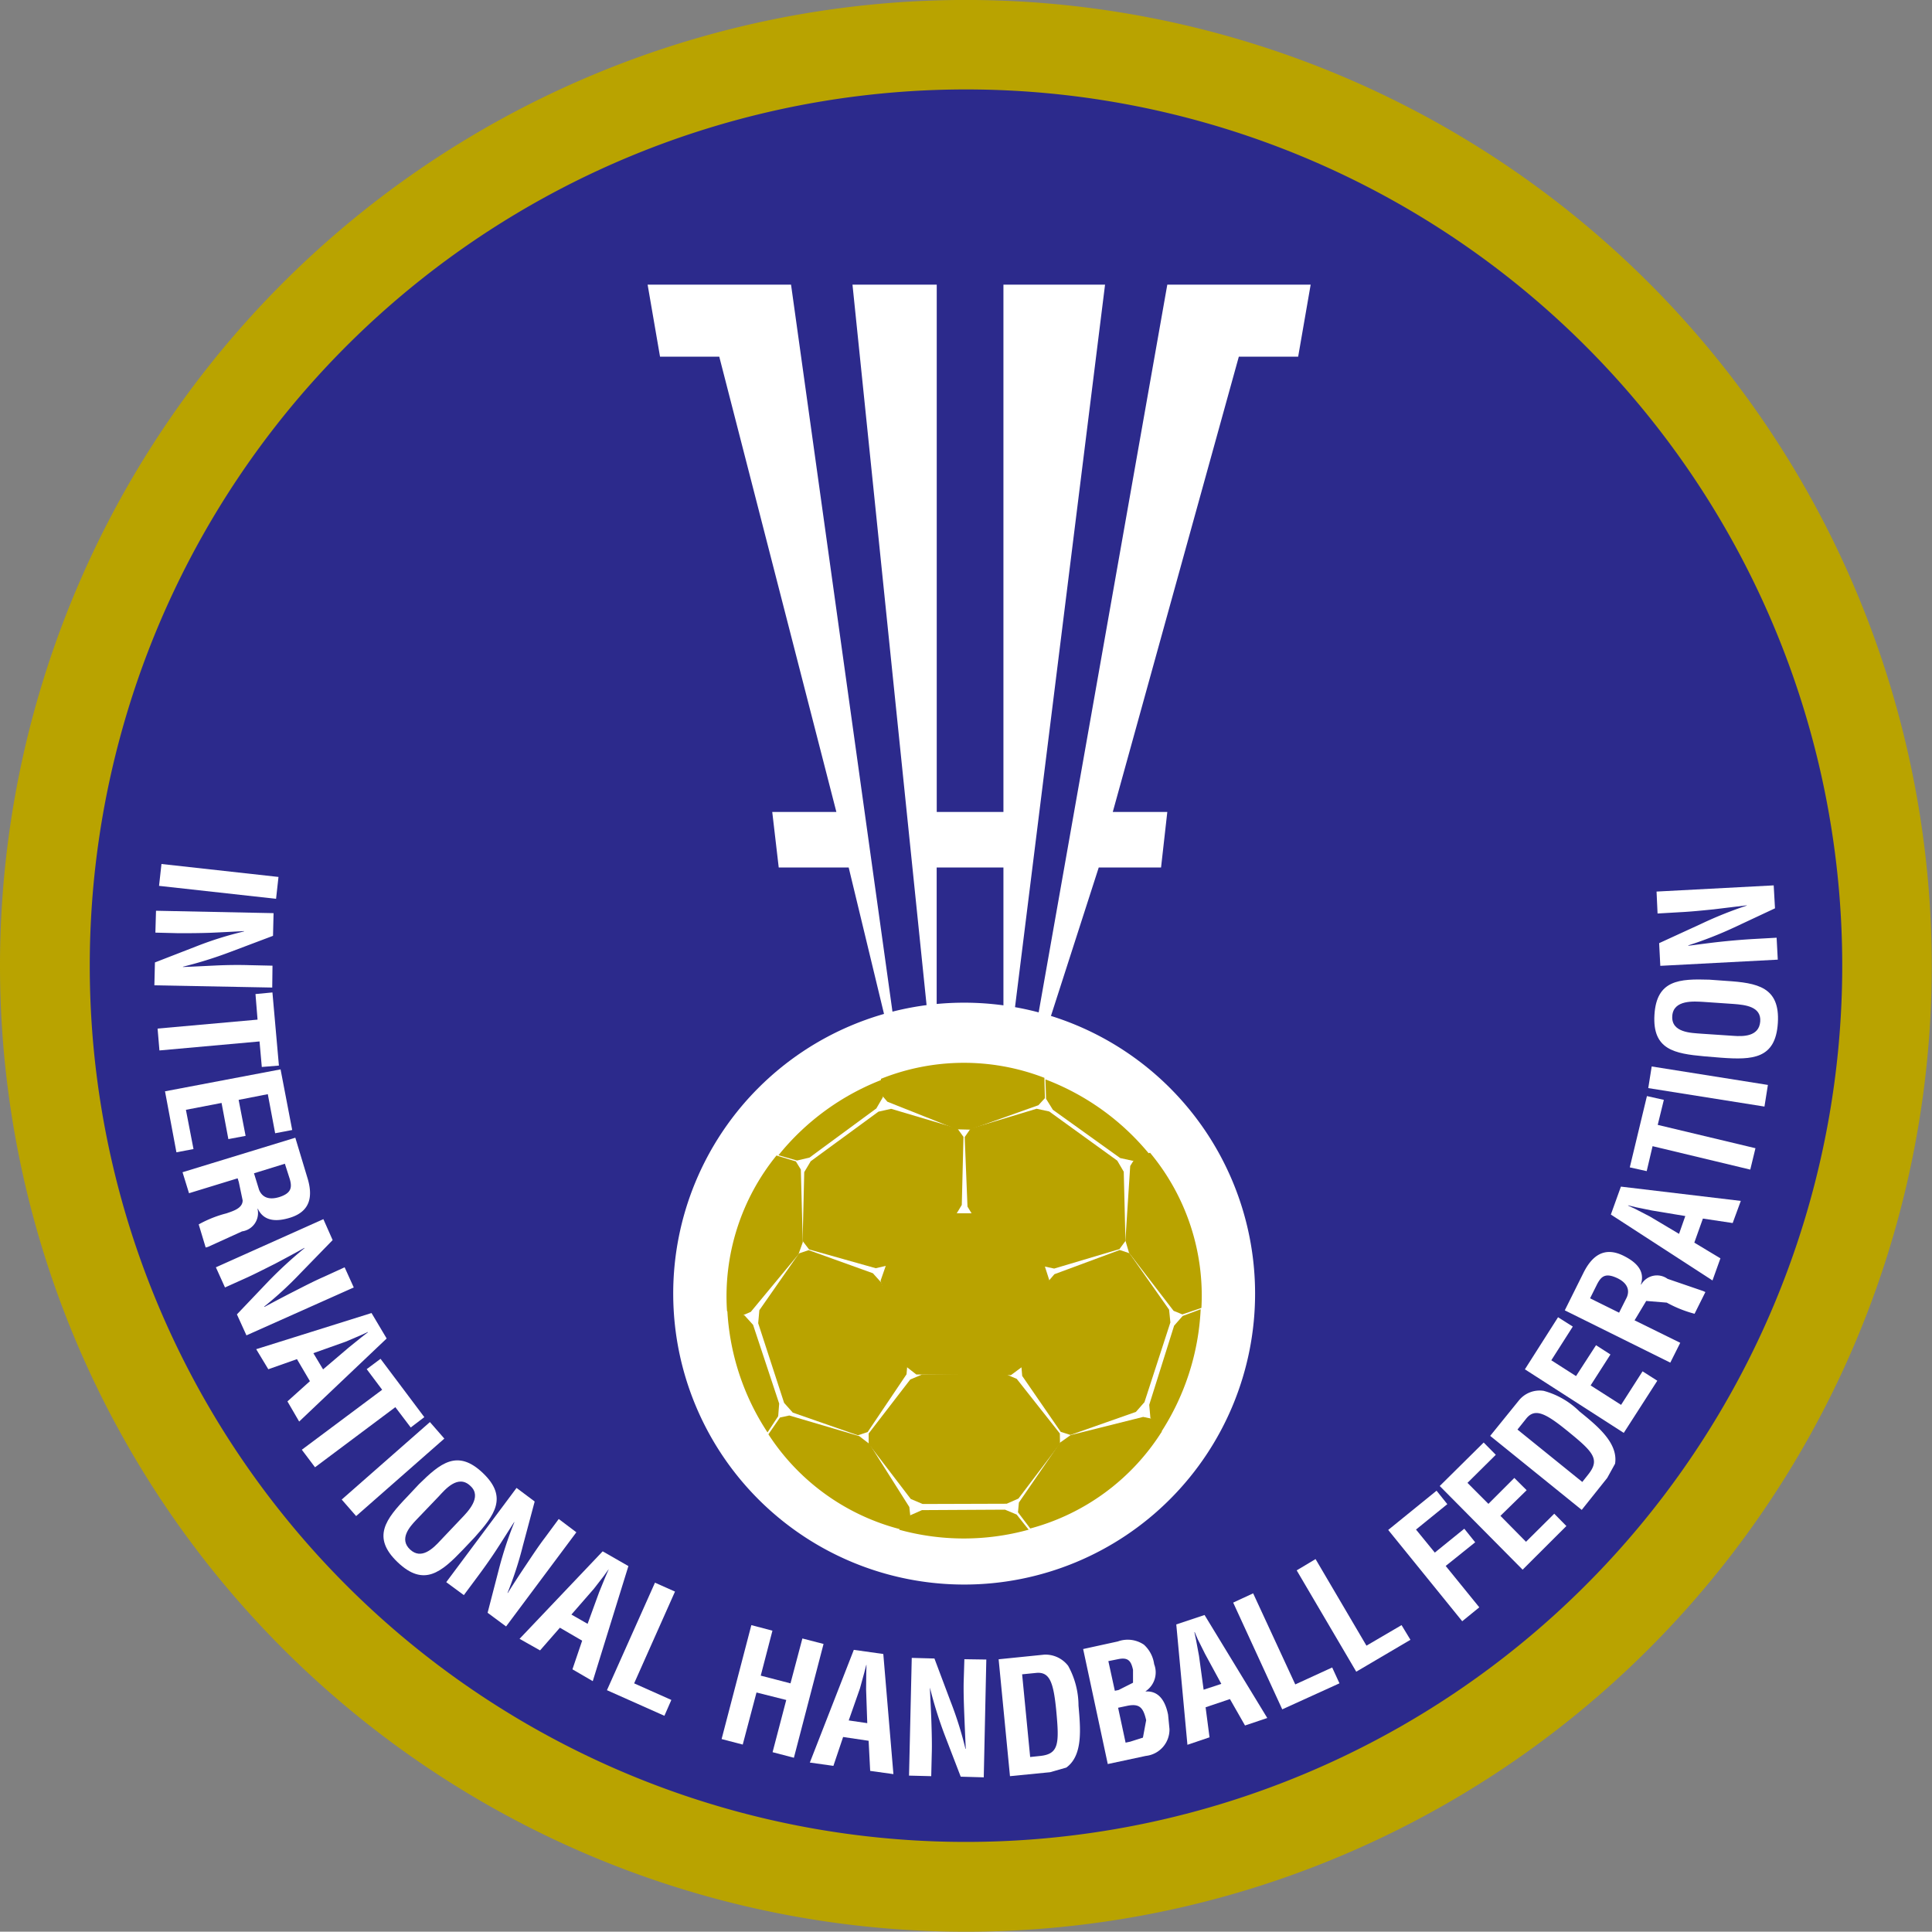 <svg xmlns="http://www.w3.org/2000/svg" width="59.62" height="59.611" viewBox="0 0 59.62 59.611">
  <rect x="0" y="0" width="59.62" height="59.611" fill="#808080" stroke="none"/>
  <g id="Group_59185" data-name="Group 59185" transform="translate(-568.786 -5200.999)">
    <path id="Path_22707" data-name="Path 22707" d="M397.6,59.61A29.806,29.806,0,1,0,367.786,29.8,29.811,29.811,0,0,0,397.6,59.61" transform="translate(201 5201)" fill="#b9a300"/>
    <path id="Path_22708" data-name="Path 22708" d="M397.365,56.608a27.04,27.04,0,1,0-27.041-27.037,27.036,27.036,0,0,0,27.041,27.037" transform="translate(201.232 5201.231)" fill="#2c2a8c"/>
    <path id="Path_22709" data-name="Path 22709" d="M397.547,48.9a8.978,8.978,0,1,0-8.984-8.977,8.979,8.979,0,0,0,8.984,8.977" transform="translate(200.998 5200.997)" fill="#fff"/>
    <path id="Path_22710" data-name="Path 22710" d="M387.448,8.046h4.426l3.511,25.166-1.732-7.179h-2.159l-.2-1.714h1.979l-3.614-14.05h-1.828Z" transform="translate(201.323 5201.737)" fill="#fff"/>
    <path id="Path_22711" data-name="Path 22711" d="M407.762,8.046h-4.424l-4.474,25.311,2.358-7.324h1.923l.193-1.714h-1.683l3.89-14.05h1.831Z" transform="translate(201.47 5201.737)" fill="#fff"/>
    <path id="Path_22712" data-name="Path 22712" d="M393.662,8.046h2.6V24.319h2.058V8.046h3.136l-3.136,25.166V26.033H396.26v7.274Z" transform="translate(201.431 5201.737)" fill="#fff"/>
    <rect id="Rectangle_12126" data-name="Rectangle 12126" width="0.679" height="3.633" transform="matrix(0.11, -0.994, 0.994, 0.11, 573.694, 5228.336)" fill="#fff"/>
    <path id="Path_22713" data-name="Path 22713" d="M375.795,29.159l-.008.675-3.637-.069.017-.706,1.3-.505a10.828,10.828,0,0,1,1.45-.452v-.01c-.3.016-.666.036-1.039.052-.356.012-.72.014-1.016.012l-.681-.017.019-.675,3.628.074-.017.7-1.325.5a12.776,12.776,0,0,1-1.454.453V29.2c.327-.012.682-.031,1.025-.047s.7-.02,1.023-.01Z" transform="translate(201.4 5201.64)" fill="#fff"/>
    <path id="Path_22714" data-name="Path 22714" d="M375.785,29.925l.2,2.257-.528.043-.07-.788-3.089.278-.057-.675,3.085-.276-.064-.789Z" transform="translate(201.408 5201.7)" fill="#fff"/>
    <path id="Path_22715" data-name="Path 22715" d="M372.451,32.931l3.566-.677.359,1.871-.526.1-.227-1.206-.9.176.215,1.111-.532.1-.21-1.116-1.1.212.234,1.211-.527.1Z" transform="translate(201.427 5201.745)" fill="#fff"/>
    <path id="Path_22716" data-name="Path 22716" d="M374.647,35.6l-1.5.46-.2-.648,3.48-1.065.37,1.226c.176.562.111,1.041-.527,1.241-.377.118-.806.143-1-.278l-.008.01a.57.57,0,0,1-.477.691l-1.053.479-.071.019-.215-.713a3.582,3.582,0,0,1,.856-.341c.21-.073.5-.157.5-.4l-.119-.567Zm.505-.155.157.51c.084.205.27.33.62.225.379-.12.4-.3.329-.553l-.153-.477Z" transform="translate(201.472 5201.761)" fill="#fff"/>
    <path id="Path_22717" data-name="Path 22717" d="M377.862,38.3l.282.622L374.832,40.4l-.294-.647.961-1.009a13.166,13.166,0,0,1,1.123-1.033l0-.012c-.272.153-.593.326-.91.493-.334.167-.655.332-.922.451l-.62.279-.281-.622,3.317-1.486.286.646L376.5,38.48a11.244,11.244,0,0,1-1.121,1.033l.01.009c.286-.154.606-.323.916-.481s.617-.317.91-.445Z" transform="translate(201.559 5201.807)" fill="#fff"/>
    <path id="Path_22718" data-name="Path 22718" d="M375.029,40.755l3.559-1.116.467.786-2.7,2.563-.362-.622.694-.624-.4-.68-.884.312Zm1.764.123.3.5.8-.681.394-.318.188-.145v-.01l-.217.1-.469.2Z" transform="translate(201.663 5201.879)" fill="#fff"/>
    <path id="Path_22719" data-name="Path 22719" d="M379.331,41.021l1.351,1.8-.419.319-.475-.627-2.479,1.855-.407-.541,2.479-1.851-.477-.636Z" transform="translate(201.198 5201.91)" fill="#fff"/>
    <path id="Path_22720" data-name="Path 22720" d="M378.1,45.3l2.722-2.391.445.51-2.722,2.391Z" transform="translate(201.231 5201.974)" fill="#fff"/>
    <path id="Path_22721" data-name="Path 22721" d="M380.459,44.833c.657-.646,1.186-1.094,1.971-.348s.365,1.3-.253,1.988l-.357.377c-.67.7-1.206,1.164-2.017.391s-.371-1.33.3-2.028Zm-.088,1.106c-.205.215-.529.586-.186.908s.7-.019.937-.278l.636-.67c.207-.215.663-.675.29-1.013-.385-.372-.789.121-.977.322Z" transform="translate(201.255 5201.968)" fill="#fff"/>
    <path id="Path_22722" data-name="Path 22722" d="M384.739,46.521l.544.41-2.169,2.906-.57-.422.35-1.351a11.618,11.618,0,0,1,.477-1.447l-.008,0c-.165.255-.36.57-.56.875s-.413.6-.586.832l-.406.546-.543-.4,2.169-2.908.56.419-.367,1.375a10.852,10.852,0,0,1-.47,1.442l.005.01c.174-.279.369-.577.564-.868s.386-.582.582-.839Z" transform="translate(201.289 5201.353)" fill="#fff"/>
    <path id="Path_22723" data-name="Path 22723" d="M383.471,50.055l2.565-2.7.794.455-1.1,3.551-.627-.365.3-.884-.687-.4-.612.7Zm1.6-.749.5.286.357-.979.191-.467.1-.229,0-.008-.143.2-.31.4Z" transform="translate(201.348 5201.517)" fill="#fff"/>
    <path id="Path_22724" data-name="Path 22724" d="M386.084,51.559l1.482-3.318.618.275-1.261,2.832,1.148.512-.214.489Z" transform="translate(201.432 5201.598)" fill="#fff"/>
    <path id="Path_22725" data-name="Path 22725" d="M389.566,52.957l.918-3.516.651.171L390.774,51l.918.238.367-1.385.653.169-.915,3.512-.658-.172.422-1.611-.918-.231-.425,1.607Z" transform="translate(201.488 5201.708)" fill="#fff"/>
    <path id="Path_22726" data-name="Path 22726" d="M392.214,53.618l1.357-3.478.91.128.312,3.707-.717-.1-.048-.929-.787-.117-.3.891Zm1.2-1.3.572.084-.036-1.045.005-.508.007-.243h-.007l-.06.234-.135.491Z" transform="translate(201.563 5201.772)" fill="#fff"/>
    <path id="Path_22727" data-name="Path 22727" d="M396.908,50.408l.677.01-.079,3.635-.711-.02-.5-1.3a12.97,12.97,0,0,1-.451-1.45h0c.011.3.033.666.045,1.03s.022.729.012,1.025l-.016.679L395.2,54l.084-3.633.7.019.5,1.331a11.3,11.3,0,0,1,.457,1.456h.01c-.016-.329-.031-.684-.045-1.035s-.026-.7-.02-1.02Z" transform="translate(201.638 5201.793)" fill="#fff"/>
    <path id="Path_22728" data-name="Path 22728" d="M398.256,54.025l-.35-3.607,1.409-.143a.883.883,0,0,1,.737.346,2.554,2.554,0,0,1,.319,1.227c.062.713.141,1.538-.377,1.912l-.5.143Zm.916-.622c.6-.057.608-.377.51-1.423-.085-.85-.2-1.177-.61-1.142l-.441.044.248,2.552Z" transform="translate(201.697 5201.785)" fill="#fff"/>
    <path id="Path_22729" data-name="Path 22729" d="M401.221,53.689l-.76-3.549,1.07-.234a.89.89,0,0,1,.806.1.99.99,0,0,1,.315.6.7.7,0,0,1-.263.836l0,.008c.381-.024.6.252.693.715l.043.443a.817.817,0,0,1-.731.83Zm.694-.691.391-.124.1-.538c-.088-.384-.2-.529-.606-.439l-.26.055.231,1.077Zm-.362-1.593L402,51.18l0-.4c-.06-.266-.143-.391-.453-.329l-.308.062.2.915Z" transform="translate(201.75 5201.747)" fill="#fff"/>
    <path id="Path_22730" data-name="Path 22730" d="M403.62,53.16l-.344-3.715.873-.29,1.935,3.178-.687.231-.465-.815-.751.253.121.927Zm.5-1.7.546-.18-.5-.921-.228-.457-.093-.219-.01,0,.05.236.093.5Z" transform="translate(201.809 5201.682)" fill="#fff"/>
    <path id="Path_22731" data-name="Path 22731" d="M406.526,52.122l-1.514-3.294.616-.286,1.3,2.811,1.139-.523.225.489Z" transform="translate(201.829 5201.626)" fill="#fff"/>
    <path id="Path_22732" data-name="Path 22732" d="M408.778,51.049l-1.838-3.127.582-.348,1.571,2.672,1.083-.634.274.453Z" transform="translate(201.861 5201.537)" fill="#fff"/>
    <path id="Path_22733" data-name="Path 22733" d="M411.954,49.065l-2.284-2.817,1.492-1.211.332.415-.966.784.58.711.91-.737.336.419-.91.73,1.037,1.277Z" transform="translate(201.955 5201.964)" fill="#fff"/>
    <path id="Path_22734" data-name="Path 22734" d="M413.837,47.5l-2.558-2.582,1.356-1.342.374.379-.874.866.646.648.8-.8.38.379-.809.791.789.8.872-.866.374.38Z" transform="translate(201.936 5201.938)" fill="#fff"/>
    <path id="Path_22735" data-name="Path 22735" d="M415.625,45.677,412.8,43.393l.891-1.1a.822.822,0,0,1,.763-.289,2.508,2.508,0,0,1,1.1.634c.556.451,1.2.973,1.1,1.614l-.243.44Zm.2-1.092c.377-.472.155-.7-.665-1.363-.663-.538-.98-.684-1.24-.372l-.278.348,2,1.617Z" transform="translate(201.972 5201.916)" fill="#fff"/>
    <path id="Path_22736" data-name="Path 22736" d="M417.446,43.345l-3.051-1.962,1.023-1.607.455.288-.663,1.04.763.488.617-.953.445.286-.612.955.94.6.663-1.035.455.29Z" transform="translate(201.448 5201.872)" fill="#fff"/>
    <path id="Path_22737" data-name="Path 22737" d="M417.675,39.908l1.41.694-.307.612L415.522,39.6l.57-1.145c.262-.532.641-.836,1.241-.54.354.176.682.443.537.884l.009.007a.56.56,0,0,1,.815-.178l1.1.377.067.031-.334.67a3.741,3.741,0,0,1-.858-.344l-.634-.052-.3.5Zm-.477-.236.238-.474c.088-.205.038-.43-.288-.589-.372-.176-.5-.057-.624.175l-.222.445Z" transform="translate(201.552 5201.835)" fill="#fff"/>
    <path id="Path_22738" data-name="Path 22738" d="M419.961,38.7l-3.136-2.034.31-.862,3.7.441-.251.683-.919-.138-.265.743.806.484Zm-1.032-1.438.193-.55-1.035-.172-.491-.1-.238-.059v.009l.215.1.452.234Z" transform="translate(201.671 5201.813)" fill="#fff"/>
    <path id="Path_22739" data-name="Path 22739" d="M417.36,35.251l.529-2.2.522.117-.189.772,3.016.72-.16.66-3.015-.723-.181.77Z" transform="translate(201.72 5201.772)" fill="#fff"/>
    <rect id="Rectangle_12127" data-name="Rectangle 12127" width="0.676" height="3.631" transform="translate(619.65 5234.577) rotate(-80.969)" fill="#fff"/>
    <path id="Path_22740" data-name="Path 22740" d="M419.592,31.91c-.918-.084-1.6-.205-1.534-1.283s.773-1.111,1.693-1.082l.515.037c.969.062,1.67.187,1.6,1.3s-.785,1.142-1.752,1.071Zm.9-.632c.3.022.791.028.83-.439s-.469-.517-.815-.544l-.934-.064c-.286-.016-.929-.075-.965.432-.038.524.6.524.882.548Z" transform="translate(201.783 5201.686)" fill="#fff"/>
    <path id="Path_22741" data-name="Path 22741" d="M418.148,27.57l-.031-.677,3.615-.191.04.708L420.512,28a11.973,11.973,0,0,1-1.414.553v.012c.294-.036.656-.088,1.027-.127s.725-.067,1.016-.083l.681-.038.036.677-3.625.191-.036-.7,1.289-.592a12.3,12.3,0,0,1,1.414-.567v-.008l-1.023.124c-.35.035-.7.071-1.022.087Z" transform="translate(201.789 5201.619)" fill="#fff"/>
    <path id="Path_22742" data-name="Path 22742" d="M395.147,41.373l.384.3,2.919.02.386-.286.8-2.639-.151-.469-2.233-1.6h-.491l-2.166,1.6-.167.479Z" transform="translate(201.532 5201.742)" fill="#b9a300"/>
    <path id="Path_22743" data-name="Path 22743" d="M395.388,45.368l.367.155,2.594-.008.362-.159,1.283-1.694-.005-.315-1.33-1.685-.36-.154-2.562.019-.365.155-1.283,1.666v.32Z" transform="translate(201.503 5201.888)" fill="#b9a300"/>
    <path id="Path_22744" data-name="Path 22744" d="M399.478,32.5l.016.63-.2.218-2.119.754-.4-.01-2.141-.851-.2-.231v-.476a6.883,6.883,0,0,1,5.036-.034" transform="translate(201.537 5201.757)" fill="#b9a300"/>
    <path id="Path_22745" data-name="Path 22745" d="M391.236,34.947l.6.183.153.25.06,2.245-.134.374-1.47,1.774-.278.119-.456-.143a6.894,6.894,0,0,1,1.526-4.8" transform="translate(201.51 5201.709)" fill="#b9a300"/>
    <path id="Path_22746" data-name="Path 22746" d="M391.012,43.319l.357-.517.288-.062,2.159.637.314.242,1.23,1.945.034.308-.284.386a6.9,6.9,0,0,1-4.1-2.94" transform="translate(201.487 5201.94)" fill="#b9a300"/>
    <path id="Path_22747" data-name="Path 22747" d="M398.936,46.222l-.379-.5.028-.3,1.273-1.852.326-.231,2.236-.56.3.062.277.389a6.911,6.911,0,0,1-4.057,2.991" transform="translate(201.643 5201.945)" fill="#b9a300"/>
    <path id="Path_22748" data-name="Path 22748" d="M404.069,39.654l-.588.2-.27-.11-1.375-1.79-.112-.379.148-2.3.162-.262.451-.147a6.891,6.891,0,0,1,1.585,4.783" transform="translate(201.791 5201.706)" fill="#b9a300"/>
    <path id="Path_22749" data-name="Path 22749" d="M394.95,46.073l.343-.445.362-.16,2.563-.014.359.151.37.467a7.506,7.506,0,0,1-4,0" transform="translate(201.582 5202.132)" fill="#b9a300"/>
    <path id="Path_22750" data-name="Path 22750" d="M402.772,43.36l-.322-.465-.036-.4.768-2.442.264-.3.556-.207a7.646,7.646,0,0,1-1.23,3.806" transform="translate(201.836 5201.856)" fill="#b9a300"/>
    <path id="Path_22751" data-name="Path 22751" d="M402.588,34.91l-.546.157-.391-.085-2.078-1.49-.21-.338-.02-.6a7.658,7.658,0,0,1,3.244,2.352" transform="translate(201.704 5201.754)" fill="#b9a300"/>
    <path id="Path_22752" data-name="Path 22752" d="M394.531,32.546l-.026.562-.2.344-2.062,1.516-.386.091-.572-.163a7.646,7.646,0,0,1,3.242-2.35" transform="translate(201.524 5201.753)" fill="#b9a300"/>
    <path id="Path_22753" data-name="Path 22753" d="M389.7,39.535l.532.2.264.291.806,2.431-.031.389-.329.5a7.569,7.569,0,0,1-1.242-3.8" transform="translate(201.529 5201.856)" fill="#b9a300"/>
    <path id="Path_22754" data-name="Path 22754" d="M402.2,42.837l.264-.3.8-2.461-.04-.394L402,37.941l-.3-.1-2.015.747-.257.3-.771,2.439.034.4,1.189,1.726.3.095Z" transform="translate(201.639 5201.732)" fill="#b9a300"/>
    <path id="Path_22755" data-name="Path 22755" d="M401.872,35.476l-.2-.341-2.1-1.518-.389-.084-2.04.616-.179.258.086,2.145.205.338,2.081,1.492.389.083,2.014-.6.186-.252Z" transform="translate(201.592 5201.681)" fill="#b9a300"/>
    <path id="Path_22756" data-name="Path 22756" d="M394.793,33.534l-.391.088-2.09,1.53-.2.336-.05,2.125.2.261,2.056.579.394-.091,2.057-1.521.205-.341.052-2.1-.186-.258Z" transform="translate(201.492 5201.682)" fill="#b9a300"/>
    <path id="Path_22757" data-name="Path 22757" d="M390.744,39.7l-.036.4.8,2.459.268.3,2.01.7.3-.1,1.2-1.783.034-.394-.811-2.433-.262-.291-1.98-.712-.3.1Z" transform="translate(201.475 5201.732)" fill="#b9a300"/>
  </g>
</svg>
